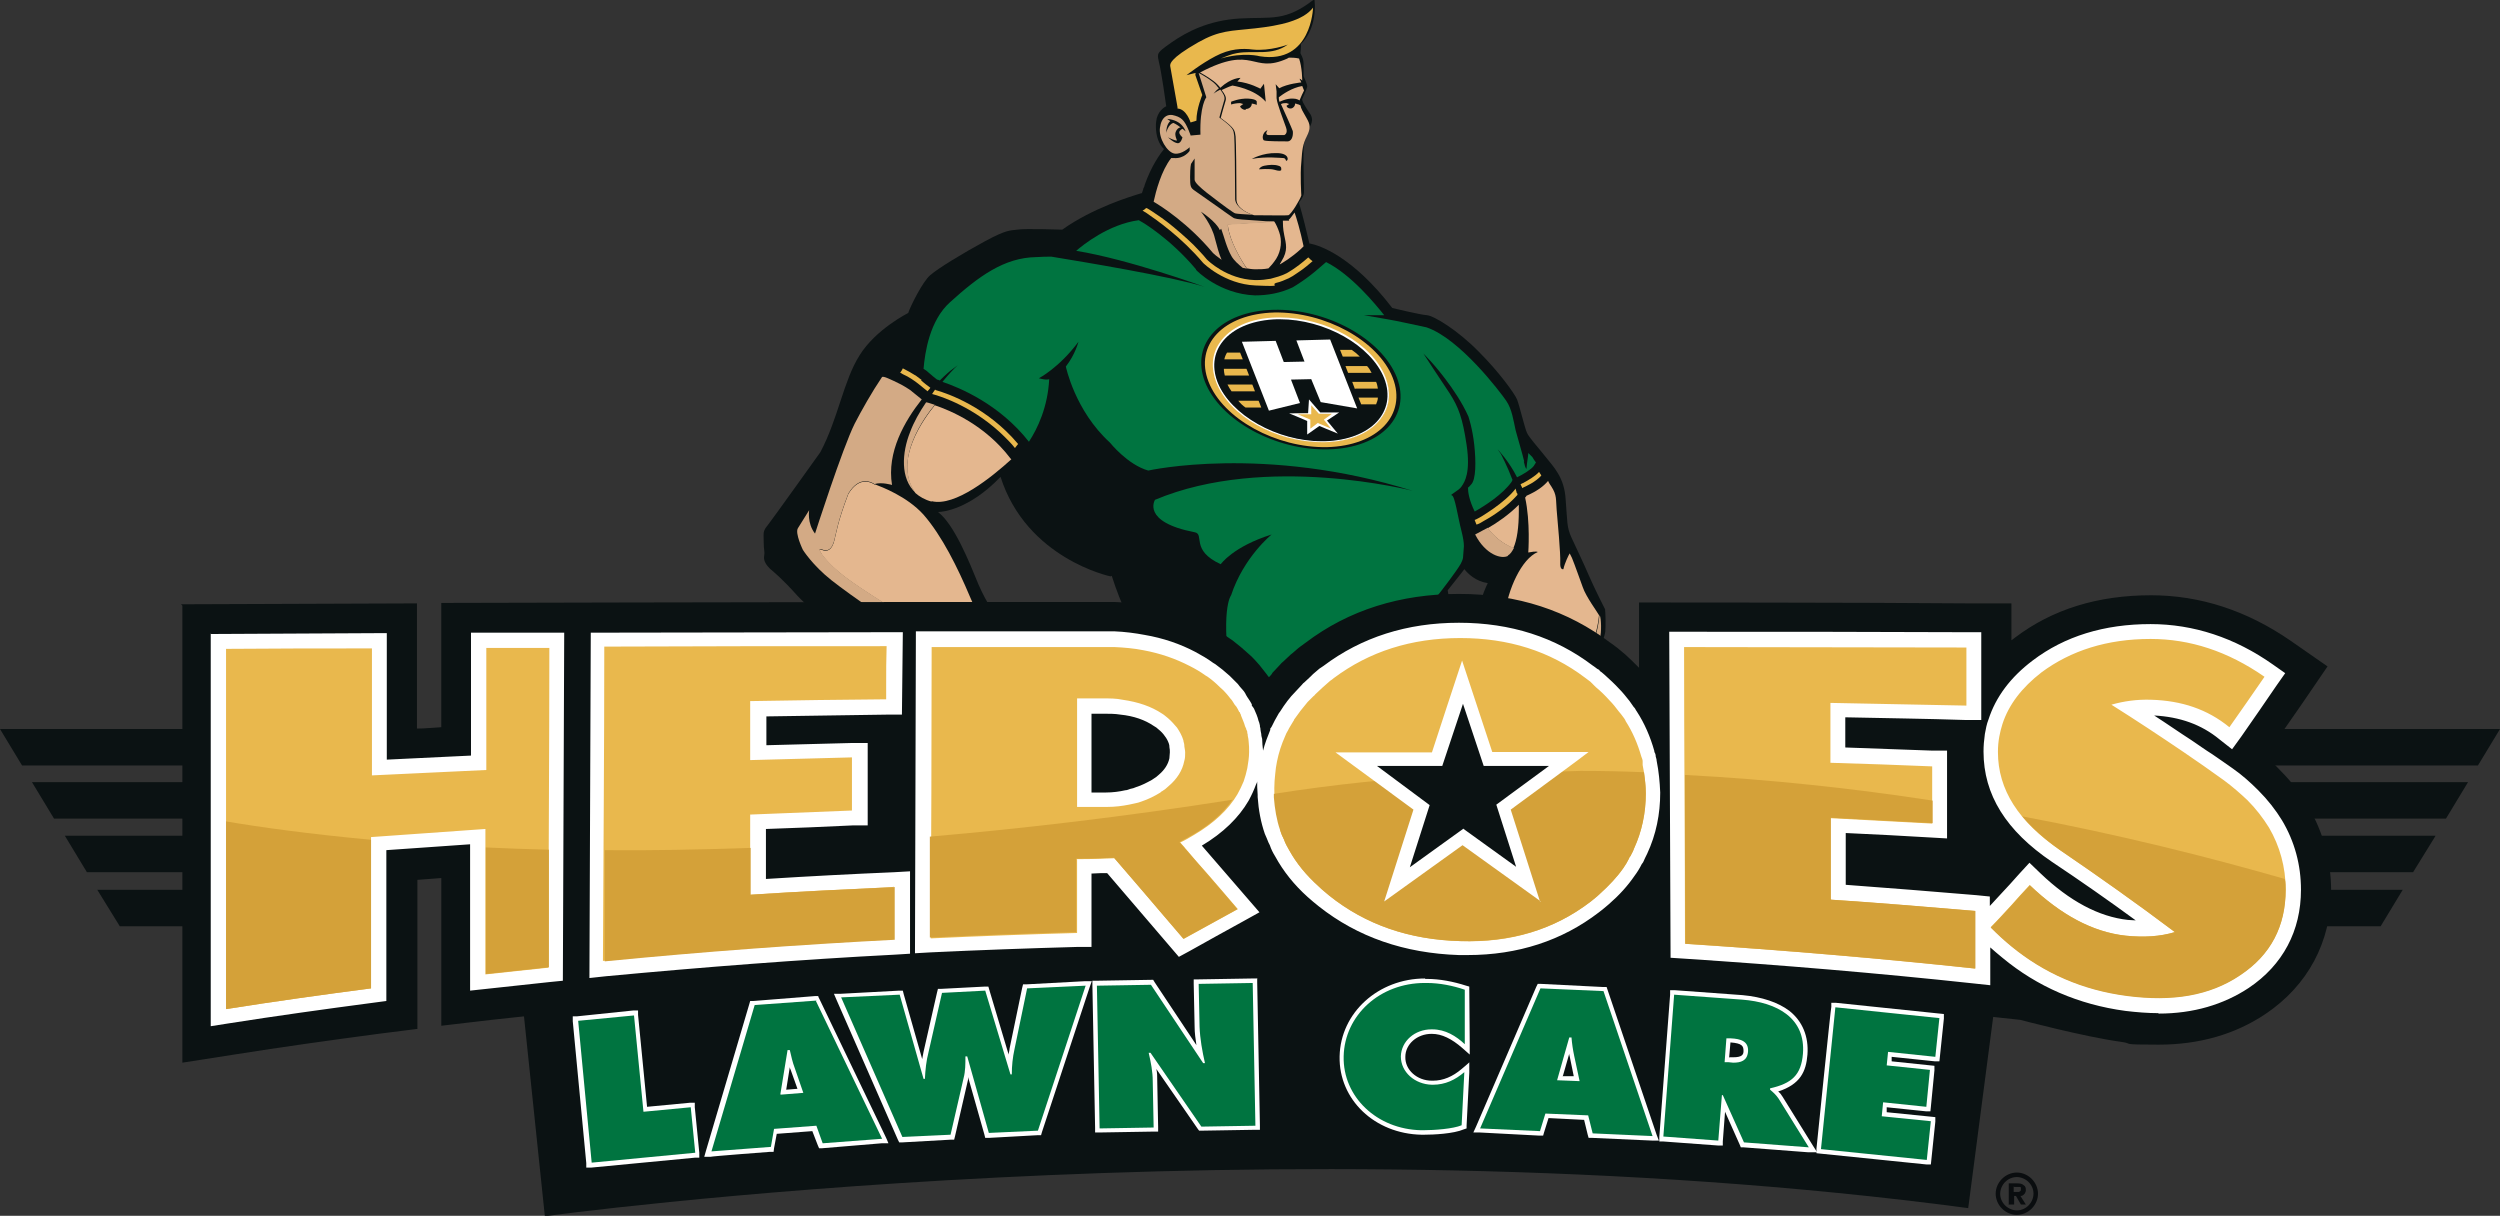 <?xml version="1.0" encoding="UTF-8"?>
<svg id="Layer_1" data-name="Layer 1" xmlns="http://www.w3.org/2000/svg" version="1.1" viewBox="0 0 555.2 270">
  <rect x="0" y="0" width="555.2" height="270" fill="#333333" stroke="none"/>
  <defs>
    <style>
      .cls-1 {
        fill: #d4a139;
      }

      .cls-1, .cls-2, .cls-3, .cls-4, .cls-5, .cls-6, .cls-7, .cls-8, .cls-9, .cls-10 {
        stroke-width: 0px;
      }

      .cls-2 {
        fill: #999;
      }

      .cls-3 {
        fill: #0b1213;
      }

      .cls-4 {
        fill: none;
      }

      .cls-5 {
        fill: #d3aa85;
      }

      .cls-6 {
        fill: #e9b84d;
      }

      .cls-7 {
        fill: #007440;
      }

      .cls-8 {
        fill: #fff;
      }

      .cls-11 {
        display: none;
      }

      .cls-9 {
        fill: #e4b78f;
      }

      .cls-10 {
        fill: #0a0d0f;
        fill-rule: evenodd;
      }
    </style>
  </defs>
  <path class="cls-3" d="M116,222.2l5,47.9s162.4-22.3,316.1-1.8l6.1-46.7-75.7-6.4v-20l-12,9.4-12.7,7-18.2-.3-17.1,1.1-23-13.4-22,12.5-14.1-11.8-5.6,9.4-99.5,9-27.3,4.1Z"/>
  <g>
    <g>
      <path class="cls-3" d="M262.6,28.6c.2.2.4.4.7.6,0,0-.7-2.5-4.1-2.8l.7.5s-.9.6-.9,2.6c0,0,.4-1.9,1.6-2.2,0,0,.7.3,1.6,1-.4,0-.9.4-1.1,1-.2.7.3,1.9.3,1.9-.5.2-2-.7-2-.7,0,0,1.2,1.2,2.1,1.3.9.1,1.1-1.3,1.1-1.3-.2-.2-.8-.7-.8-1.2,0-.4.5-.7.7-.8"/>
      <path class="cls-3" d="M285,35.1c.5,0,.6.6.6.6.5-.1.7-1.7-2.2-1.7-3.1,0-5.5,1.3-5.5,1.3,3.1-.6,6.5-.2,7-.2"/>
      <path class="cls-3" d="M284,36.8c-.9-.2-2.1,0-3.1,0-1,.2-1.2.8-1.2.8,0,0,2.5-.2,3.4.1,1,.3,1.4.2,1.6,0,0,0,.2-.7-.6-.9"/>
      <path class="cls-3" d="M321.5,131.1h0s2.3-2.9,2.3-2.9c.6-.7,1-1.3,1.4-1.8.8,1,2.5,2.7,5.2,3.1,0,0,0,0,0,0,0,0-.7,1.4-1.3,3.2-.5,1.4-.9,3.1-1,4.6-.1,3.4.6,7.8.4,8.9,0,0,0,0,0,0-.3.8-5,5-7,6.7.1-1.6.3-3.6.5-6.1.8-9.7-.5-15.7-.5-15.7M246.9,127.9c2.1,6.6,4.7,11.5,5.7,13.2,0,0,0,0,0,.1-.9-.3-3.4-1.1-8.4-1.5,0,0-1.1.5-2.4,2.1-1.3,1.7-3.9,2.5-5.6,1.9-1.7-.6-13-5.9-15.1-7.3,0,0-1.7-1.8-3.8-6.6-2-4.9-5.4-13.4-9-16.1,0,0,0,0,.1,0,1,0,6.9-.6,13.8-7.8,5.8,18.2,24.4,22.1,24.4,22.1M356.6,135.6c-.2-.4-2.5-4.9-3.7-7.7-1.2-2.8-2.8-6.1-3.9-8.5-1.1-2.4-.9-3.6-1.3-8.5-.3-4.9-2.6-7.1-4.5-9.5-1.9-2.4-3.6-4.2-4.1-5.3-.5-1.1-1.7-6.2-2.2-7.4-.5-1.2-3.8-5.9-8.5-10.6-4.7-4.8-10-8-11.5-8.1-1.5-.1-7.7-1.6-7.7-1.6-8.9-11.6-16.2-13.9-18.2-14.3h-.2c-.5-2.2-1.5-6.3-2.3-9,0,0,0,0,0-.1,0,0,0-.1.1-.2.6-.8.8-1.2.9-1.6.1-.3.1-.6.1-1.2,0-1.2-.2-7-.1-8.9,0-1,.2-1.8.5-2.6.3-.8.6-1.5.9-2.3.2-.4.3-.7.4-1,.2-.8,0-1.2-.2-1.7-.4-.6-2.1-3-1.9-3.5,0,0,0,0,0,0,.2-.5,1-2.2,1.1-2.7,0,0,0,0,0,0,.1-.5-.7-2.1-.8-2.4,0-.2,0-1.6,0-2.8,0-1.2-.7-2.2-.7-2.3,0-.4.2-1.2.1-2,0,0,0,0,0,0,1.5-1.5,2.3-3.3,2.7-4.9.7-2.7.3-5.1.3-5.1-6.5,5.1-9.5,3.9-16.5,4.3-7,.4-11.9,3-15.2,5.3-2,1.4-2.8,2-3,2.7-.1.5,0,.9.2,1.8.5,1.9,1.5,8.9,1.6,9.7,0,0,0,0,0,0,0,0-1.5.6-2.1,2.6-.1.5-.2,1.1-.2,1.8,0,2.3.7,4.1,1.8,5.1,0,0,0,0,0,0-.8,1-2.8,3.7-4.3,8,0,.3-.2.5-.3.8,0,0,0,0,0,.1-.1.3-.2.6-.3.9,0,0,0,0,0,0h-.1c-2.3.7-10.7,3.2-17.6,8.1,0,0-8.3-.3-10,0-1.6.2-2.4,0-7.2,2.6-4.8,2.6-10.4,6-12.1,7.5-1.7,1.4-4.5,7.1-4.9,8.4,0,0-7.2,3.6-10.8,9.4-3.6,5.7-4.7,13.9-8.7,21.5,0,0-10.5,14.7-11.6,16.1-.5.6-.7.9-.9,1.4-.2.6-.1,1.2-.1,2.4,0,2,.3,2.1.1,3.2-.2,1.1.6,2.1,1.3,2.8.7.6,2.7,2.2,6,5.9,3.4,3.7,18.6,16.7,26.7,20.7,8.1,4,20.7,7.8,28.4,9.1,0,0,3.5,3.1,9,6,5.5,2.9,7.7,3.3,8.6,3.4.7.1,2.1-1.3,2.6-2.4,0,1.1.3,1.7-.1,3.4,0,0,0,.2,0,.3,0,0,0,.2,0,.2,0,0,0,0,0,0-.2.6-.3,1.1-.5,1.5-.5,1.4-.7,2.4-.5,2.9h0s7.5-1.6,22.9-2.6h0c2.6,0,5.2,0,7.9,0,16.6.6,31.2,3.9,40.8,8.7.2.1.3.2.3.2l.6.6s0-2.6-.3-5.3c0-.7-.2-1.6-.5-2.6,3.3-2.2,6.8-5.8,6.8-5.8,9.4-7.6,18.3-13.6,22.3-20.6,2.8-4.9,3.8-7.1,4.2-8.4.2-.5.2-.9.3-1.2.1-1.1.1-4.6-.1-5"/>
      <path class="cls-3" d="M279,23.3v-.7c0,0,.1-.6-1.9-.7-2-.1-3.9.7-3.9.7v.6c.8-.2,1.5-.2,2.1-.3,0,0,0,0,0,0h0s0,0,0,0l.7.2-.6.5c.2.5.7.9,1.2.8.7,0,1.3-.6,1.3-1.2,0,0,0,0,0,0,.7.1,1.1.3,1.1.3"/>
      <path class="cls-3" d="M273.4,18.8s4.9.7,7.4,3.6l-.4-4-.8,1.1s-2.3-1.3-5.1-1.6l.7-.7s-2,0-4.5,2.2c-.4.3-.8.7-1.2,1.2,0,0,.5-.4,1.5-.9.6-.3,1.4-.7,2.4-1"/>
      <path class="cls-9" d="M285.6,35.7s-.1-.6-.6-.6-3.9-.4-7,.2c0,0,2.4-1.4,5.5-1.3,2.8,0,2.7,1.6,2.2,1.7M284.6,37.7c-.2.3-.6.3-1.6,0-1-.3-3.4-.1-3.4-.1,0,0,.2-.6,1.2-.8,1-.2,2.2-.3,3.1,0,.9.2.6.9.6.9M276.6,24.4c-.6,0-1.1-.4-1.2-.8h0s0,0,0,0l.7-.5-.7-.2s0,0,0,0c0,0,0,0,0,0,0,0,0,0,0,0-.6,0-1.3.1-2,.3v-.6c0,0,1.8-.8,3.8-.7,2,.1,1.9.7,1.9.7v.7c0,0-.4-.2-1.1-.3,0,0,0,0,0,0,0,.7-.6,1.2-1.3,1.2M288.4,23.2c-.2,0-.5-.2-.8-.2,0,0,0,0,0,.1,0,.5-.5,1-1,1-.4,0-.8-.2-.9-.6l.6-.4-.6-.2s0,0,0,0c0,0,0,0,0,0h0c-.4,0-.8,0-1.2.2,0,.1,0,.2.1.3.7,1.5,2.3,5.1,2.5,5.7.1.6,0,2.2-1.1,2.3-1,0-4.7,0-5.2-.2-.5,0-.7-1.7.7-2.3,0,0-.8,1.1.3,1.1s3.4,0,3.4,0c0,0,.9-.3.4-1.7-.5-1.5-2-5.2-2.1-6.5,0-.7,0-1.2,0-1.5l-.2-1.6.8.9c1.8-1,4.9-1.3,4.9-1.3l-.4-.8c.2,0,.4.2.6.4h0c0,0,0-2.9-.7-4.9-.8-.2-1.8-.2-2.2-.2-.1,0-.3.1-.4.2-8,3.6-7.2-3.3-19.4,3.1.9.5,3,1.7,3.9,2.7.2.2.4.4.6.7,2.5-2.3,4.5-2.2,4.5-2.2l-.7.8c2.8.3,5.1,1.6,5.1,1.6l.8-1.1.4,4c-2.5-2.9-7.4-3.6-7.4-3.6-1,.3-1.7.7-2.4,1,.7.9,1.1,1.6.9,2.3-.3.9-1.1,3.9-1.1,3.9,3.3,2.4,3.1,2.8,3.3,4.1.1.9.2,9.1.2,14.1.1,1.9,2.6,3,3.9,3.4,3.2,0,7.2.1,7.6,0,.6-.1,2.7-3.6,2.9-4.4,0,0-.3-4.6,0-7.4.2-2.8.3-3.9,1.2-5.7.9-1.8.8-2.6,0-4-.8-1.4-1.3-2.2-1.4-2.9M282.9,49.2l-10.2.6c0,.1,0,.2,0,.4.4,3.3,2.8,7.4,4.2,9.4.6.1,1.2.2,1.9.2,1,0,1.9,0,2.9-.2.5-.5,1.1-1.2,1.7-2.1,1.2-1.9,1.3-4.2.7-5.9-.3-.9-.7-1.8-1.1-2.4M286.3,49s0,0-.1,0h0s0,0,0,0c-.2,0-.7,0-1.3,0,0,.6,0,1.8.3,3.2.4,2,.9,3.4-.6,5.8-.1.2-.3.5-.4.7.1,0,.3-.1.4-.2.3-.2,2.1-1.2,4.3-3.2l.6-.6c-.7-3.4-1.6-6.4-2-7.5-.6.8-1,1.4-1.3,1.6M284.2,22.6c0,0,1.5-.8,3-.7.8,0,1.2.3,1.4.4.3-.8.8-1.8,1-2.2-.2-.5-.4-1-.4-1-2.3.4-4.3,1.8-5.2,2.5,0,.3,0,.6.1.9M336.1,121.7c.8-1.8,1.2-4.6,1.2-8.2,0-.5,0-.9,0-1.4-2.2,2.2-4.8,4-6.9,5.2,1.1,1.5,2.9,3.3,5.8,4.5M355.1,136.6c-.3-.6-2.9-4.1-3.6-6.2-.6-1.6-1.7-4.8-2.4-6.5l-.5-1c-.2.3-1.1,2.1-1.4,3.5,0,0-.8.3-.7-1.5s-.6-9.4-.8-11.7c-.2-2.3.1-3.2-1.2-5.2-.2-.3-.5-.7-.7-1.2-1,1.2-2.5,2.3-4.8,3.3,0,.1-.2.3-.3.4,1.2,5.4.7,12.2.7,12.2,2-.4,2.1-.1,2.1-.1-3.6,1.5-6.7,8.4-7.3,13.9-.5,5.3-.7,10.8-1.1,11.3-.9,1.1-8.4,7.9-11.3,10.6.2.5,1.2,2.8,1,8.4,1.4,1.5,4.4.7,5.9.2,1.7-1.3,3.4-2.6,4.8-3.6,5.6-3.9,14.7-12,18.3-17.3,2.5-3.6,3.1-7.4,3.3-9.4,0,0,0,0,0,0M206.9,111.3c5.2,1.3,13.4-5.4,17.7-9.3l-.2-.2c-5.7-7.5-13.5-10.7-16.8-11.8-2.1,2.6-9.5,12.3-4.3,19.5.9.8,2.1,1.5,3.6,1.9M233.5,145.8c-3.6-1.5-11.7-5.5-11.7-5.5.2,1.2.4,2.7.4,2.7-2.1-1.1-4.1-4.1-6.8-10.5-2.7-6.4-6.2-13.5-10.3-18.2-3.7-4.1-9.4-6.2-10.7-6.7h-.2c0,0,0,0,0,0,0,0,0,0,0,0,0,0,0,0,0,0-.3-.2-3.2-2.2-5.8,2.1-2.4,6.3-2.7,8.8-3.1,10.3-.5,2.1-1.6,2.7-2.8,2.1-1.3-.6.3,2,3.6,4.8,3.3,2.9,11.2,7.6,15.7,10.6,4.5,3,11.8,8.2,11.8,8.2,0,0,1.7,1.6-5.9-1.1-7.6-2.7,1.9,2.6,5.5,4.1,3.6,1.5,20.4,7.2,20.9,7.7,0,0,0,0,.1,0,7-.4,6.1-6.7,5.6-9-.4,0-3-.2-6.3-1.6"/>
      <path class="cls-7" d="M338.5,102.5c-.4-1.7-1.3-4.7-1.9-6.9-.5-2.2-.8-4.7-2.1-6.6-1.3-1.9-10.3-13.8-17.7-16.3,0,0-7.3-1.6-8.7-1.8l-5.2-.9h4.5c-1.9-2.4-7.3-9-12.9-11.8l-1.4,1.2c-2.8,2.5-5.5,4.1-6,4.4h0s0,0,0,0c-2.7,1.3-5.6,1.8-8.4,1.8-7.9-.3-13.1-5.6-13.1-5.7h0c0,0,0-.1,0-.1-5.8-6.9-12.1-10.6-12.2-10.6l-.5-.3c-6.7.9-12.4,5.5-13.9,6.8,11.7,1.9,28.5,8,28.5,8-7.3-2.3-27.3-5.6-34-6.7-.9,0-2.1,0-3.4.1-7.1.1-12.8,4.3-19.1,10-4.6,4.1-5.6,11.3-5.9,14.8.5.3.9.6,1.3,1,.4.4,1.1.9,1.7,1.4.2,0,.4.1.6.2,1.4-1.4,2.4-2.2,2.4-2.2l1.6-1.2c-.9.8-2.1,2.1-3.4,3.7,3.8,1.3,12.6,4.9,19.2,13.3,1.9-2.9,4.2-7.7,4.5-13.9,0,0-.5.3-2.3-.2,0,0,4.5-2.3,8.8-8.1,0,0-.7,2.8-2.8,5.5,0,0,2,9.8,9.8,16.9,0,0,3.9,4.9,8.5,6.2,0,0,25.8-5.8,58.7,4.5,0,0-32.5-8.4-57.2,2,0,0-3.1,4.9,8.8,7.2,2.3.4-1,4,5.8,7.1,0,0,2.7-3.9,11.3-6.6,0,0-6.2,5-9,13.5,0,0-2.6,3.1.2,20.4h.1c7.5-.8,26.2-5.5,45.8,5-1.5-.8.7-9.5.9-15s-.8-9.1-.8-9.1c0,0-.9,1.1-1.6,1.2,0,0-.2-.6,1-2.1,1.2-1.5,4.5-5.8,5.4-7.4.2-.4.4-.8.5-1.3l.2-2.6c0-.9-.2-2-.5-3.2-.9-3.5-1.5-8-2.2-8.1-.6-.1,1.6-1,2.2-2,.7-1,2-3.1,1.1-9.2-.9-6-1.8-8.4-3.8-11.5-2.1-3.1-5.8-8.8-5.8-8.8l1.7,1.8s5.6,6.1,8.3,12.2c0,0,.9,2.6,1.3,6.3.4,3.7.4,7.7-.7,8.8-.2.2-.4.5-.7.7,0,1,.3,2.9,1.5,5.3,2.3-1.3,6.2-3.8,8.2-6.6h0c0-.1.2-.4.2-.4-1.2-3.2-2.6-5.8-2.6-5.8l-.7-1s2.5,2.6,4.3,6.2c1.3-.6,3.2-1.8,3.7-2.5l.5-.8c-.3-.4-.6-.8-.8-1.2l-.9-.9c0,.6-.3,2-.4,3.5,0,0-.2.2-.6-1.6"/>
      <polygon class="cls-7" points="205.2 85.4 205.1 85.3 205.1 85.3 205.2 85.4"/>
      <path class="cls-6" d="M207.7,86.4c0,0,0,.1-.1.2,0,0-.1.2-.2.3-.1.2-.3.4-.4.6,2,.5,9.6,3,16.2,9.6.7.7,1.5,1.5,2.2,2.4l.3-.4.4-.5c-6.8-8.1-15.5-11.2-18.4-12"/>
      <path class="cls-6" d="M204.7,84.4c-.4-.3-.8-.6-1.2-.9-.5-.3-1-.6-1.5-.9-.5-.3-1-.5-1.5-.8l-.2.4-.4.6c.2,0,.4.2.6.3.7.3,1.4.7,2,1.1.5.3,1,.7,1.4,1,.6.5,1.6,1.3,2.1,1.7.1-.2.3-.3.4-.5,0,0,0,0,0,0,0,0,.2-.2.2-.3,0,0,0,0,0,0-.4-.3-1.5-1.1-2.1-1.7"/>
      <path class="cls-6" d="M291,57.6l-.2-.2-.2-.2h-.1c-2.7,2.4-4.8,3.5-4.8,3.5-1.2.6-2.4.9-3.5,1.2-1.1.2-2.1.3-3.1.3-.1,0-.2,0-.4,0-6.3-.2-10.5-4.4-10.7-4.6-.5-.6-1-1.2-1.5-1.7-.9-1-1.9-2-2.8-2.8-2.1-1.9-4-3.5-5.7-4.7-.9-.6-1.6-1.1-2.2-1.5-.5-.3-.9-.6-1.2-.7-.1,0-.3.2-.4.3-.2.1-.3.2-.5.3,0,0,0,0,.1,0,.2.1.4.3.8.5,2.2,1.5,7.8,5.4,12.6,11.1,0,0,4.7,4.7,11.6,5s3-.1,4.7-.6c.9-.2,1.8-.6,2.7-1,0,0,.4-.2.9-.5.7-.5,1.9-1.2,3.1-2.2.4-.3.8-.7,1.3-1.1l-.4-.3Z"/>
      <path class="cls-6" d="M342.1,105.3l-.3-.5c-.9,1-2.5,1.9-3.6,2.5-.2,0-.3.2-.5.2,0,0,0,0,0,0,0,.2.2.5.3.7,0,0,0,.2,0,.2.9-.4,3.1-1.4,4.3-2.8l-.3-.5Z"/>
      <path class="cls-7" d="M336.6,108.5h0s0,0,0,0c0,0,0,0,0,0"/>
      <path class="cls-6" d="M336.8,109.4c0-.3-.2-.6-.2-.9h0c-.6.8-1.4,1.6-2.2,2.3-1.8,1.6-3.8,2.9-5.4,3.9-.5.3-.9.5-1.3.7,0,0-.2,0-.2.1l.4,1h0c.4-.1,1-.4,1.6-.8,2.2-1.2,5.2-3.2,7.5-5.8,0-.1,0-.3-.1-.4"/>
      <path class="cls-6" d="M265.5,16.6v-.4c-.1,0-2,.5-2,.5,0,0,3.3-2.6,6.4-4.2,3.2-1.7,6-1.8,8.3-1.5,3.9.4,7.8-1.1,7.8-1.1-3.6,2.6-7.5,1.2-11.3,1.9-1.2.2-2.4.7-3.6,1.2,5.2-1.5,8.7-.5,8.7-.5,11.5,1.8,11.8-10.8,11.8-10.8-2.2,2.9-7.4,4-12.9,4.6-5.4.6-7.8.4-12.6,3.1-6.5,3.7-6.3,4.9-6.2,5.4.1.5,1.3,7.3,1.6,9,0,.2,0,.3,0,.3,2,.1,2.9,3.1,2.9,3.1l1.3-.4c0-2.7,1.3-5.7,1.3-5.7l-1.6-4.6Z"/>
      <g>
        <path class="cls-4" d="M262.6,28.6c.2.2.4.4.7.6,0,0-.7-2.5-4.1-2.8l.7.5s-.9.6-.9,2.6c0,0,.4-1.9,1.6-2.2,0,0,.7.3,1.6,1-.4,0-.9.4-1.1,1-.2.7.3,1.9.3,1.9-.5.2-2-.7-2-.7,0,0,1.2,1.2,2.1,1.3.9.1,1.1-1.3,1.1-1.3-.2-.2-.8-.7-.8-1.2,0-.4.5-.7.7-.8Z"/>
        <path class="cls-5" d="M203.3,109.4c-5.1-7.3,2.2-17,4.3-19.5-1-.3-1.5-.5-1.6-.5h-.2c0,0-.1-.1-.1-.1-1.5,2.2-2.8,4.5-3.6,6.7-1.8,4.5-2.2,10.3,1.2,13.4Z"/>
        <path class="cls-5" d="M258,151.6c-.2-.5-1-1.2-2.1-1.9-1.3-.9-2.9-1.8-4.3-2.4-2.5-1.2-2.1-1.3-.9-1.5.4,0,1.2,0,2.1,0l-1.5-2.4c-3-1.1-5.5-.8-5.5-.8-.6.8-1.9,1.9-3.2,2.8-.2.1-.4.3-.6.4-1.2.9-2.2,1.5-2.2,1.5,0,0,0,0,0,0,.5,2.3,1.4,8.6-5.6,9,0,0-.1,0-.1,0-.5-.5-17.3-6.2-20.9-7.7-3.6-1.5-13.1-6.8-5.5-4.1,7.6,2.8,5.9,1.1,5.9,1.1,0,0-7.3-5.1-11.8-8.2-4.5-3-12.4-7.7-15.7-10.6-3.3-2.9-4.9-5.4-3.6-4.8,1.3.6,2.3,0,2.8-2.1.4-1.5.7-4,3.1-10.3,2.6-4.3,5.5-2.3,5.8-2.1,1.6-.5,3.9.2,3.9.2-1.2-7.3,2.8-14.2,6.6-19-.9-.7-1.6-1.3-2.1-1.7-.4-.4-1-.7-1.6-1.1-.8-.5-1.7-.9-2.5-1.3-.9-.4-1.7-.8-2.2-.9h-.4c-2.3,3.4-4.6,7.5-6.1,10.4-2.7,5.4-8.8,24.4-8.8,24.4-1.8-2.3-1.3-5.2-1.3-5.2,0,0-1.8,2.9-2.5,4-.7,1.1,1.1,4.8,1.1,4.8,0,0,2.1,3.4,6.4,6.8,4.3,3.4,15.3,10.9,15.3,10.9-3.8-.8-12.5-4.3-12.5-4.3,0,0,5.9,6.9,12.7,10.5,6.9,3.6,21.5,10.3,26.4,11.4,5,1,6.3,1.2,7.3,1.7,1,.5,6.7,4.1,10.6,7.3,3.9,3.2,6.4,2,6.4,2,.2-1.2.2-2.2,1.3-2.7,1.1-.4,1.6-.3,1.7-1.7,0,0,0-.2,0-.3,0-1.6-.4-2.4,1-3,1.4-.6,1.7-1.2,1.6-2.9,0-1.6.9-2.7,1.4-3.1,0,0,.1,0,.2-.1.4-.2,0-2.1-.3-3.1h0Z"/>
        <path class="cls-5" d="M286.2,49s0,0,0,0h0s0,0,0,0Z"/>
        <path class="cls-5" d="M334.8,123.4c.6-.3,1-.9,1.4-1.7-2.9-1.1-4.7-3-5.8-4.5-1.1.6-2.1,1.1-2.8,1.5h0s0,0,0,0c2.3,4.5,5.9,5.6,7.4,4.7Z"/>
        <path class="cls-6" d="M303.6,162.9c6.2,1.2,11.1,3.3,13.9,4.7,1.2.6,2.1,1.1,2.6,1.4,0,0,.2.1.2.1,0,0,.2.1.2.2,0,0,0,0,0,0,0,0,0,0,0,0,0-.2,0-.4,0-.5,0-1.1,0-2.1,0-3,0-.7,0-1.3,0-1.8,0-.1,0-.2,0-.3,0,0,0,0,0,0-.7-.5-1.4-1-2.1-1.4-4.5-2.8-9.6-4.9-14.8-5.8"/>
        <path class="cls-6" d="M292.8,155.6c-7.5,0-14.3,1.1-17.4,1.7-1.3.2-2,.4-2,.4l-.2.6-.2.5-1.6,4.5-.5,1.4c.4-.1.9-.2,1.3-.3.2,0,.4,0,.5-.1,0,0,.1,0,.2,0,.9-.2,1.7-.4,2.5-.5.8-.2,1.5-.3,2.3-.4.5,0,.9-.2,1.4-.2,4.8-.8,9.4-.9,13.4-.9l.2-6.5Z"/>
        <path class="cls-5" d="M355.2,136.7c-.2,2-.7,5.8-3.3,9.4-3.7,5.3-12.8,13.4-18.3,17.3-1.5,1-3.2,2.3-4.8,3.6-1.5.5-4.6,1.3-5.9-.2,0,1.6-.2,3.4-.4,5.5,0,.2,0,.4,0,.6,0,.2,0,.4,0,.7,1.4-1.1,3.5-2.8,5.8-4.9,4.1-3.6,13.9-8.5,19.9-15.5,6.1-7,6.8-10,7.1-11.4.4-1.4.3-4.4,0-5.1Z"/>
        <path class="cls-5" d="M194.4,107.6c-.1,0-.2,0-.3,0,0,0,0,0,0,0h.2Z"/>
        <path class="cls-5" d="M271.2,50.8c.7,1.9,1.2,4.2,2.3,6.1.5.9,1.5,1.8,2.5,2.6.3,0,.6.1.9.2-1.3-2-3.8-6.2-4.2-9.4,0-.1,0-.3,0-.4l10.2-.6c0,0,0-.1,0-.1-1.1,0-2.3-.1-3.5-.2-3.1-.2-4.7-.3-5.2-.5-.2,0-.8-.5-1.7-1.1-.4-.3-.9-.6-1.4-1-2.1-1.5-4.7-3.3-5.7-4-1-.7-1.1-.9-1.1-3.1,0-2.2.2-2.9.2-2.9l.8-1.2s0,4.1,0,4.7c0,.6,1.2,1.7,2.7,2.9,1.3,1,4.4,3.4,5.8,4.3.3.2.5.3.6.3,0,0,0,0,0,0,.4.1,2,.2,3.8.3-1.3-.4-3.7-1.6-3.9-3.4,0-4.9-.1-13.1-.2-14.1-.2-1.4,0-1.7-3.3-4.1,0,0,.8-3,1.1-3.9.2-.7-.2-1.4-.9-2.3-1,.5-1.5.9-1.5.9.4-.5.8-.9,1.2-1.2-.2-.2-.4-.4-.6-.7-.9-1-2.9-2.2-3.9-2.7h0s1.7,5.4,1.7,5.4c0,0-1.5,1.9-1.3,8.3l-2.2.2s0,0,0-.1h0c-1.1-2.9-1.7-3.8-3.4-4.3-1.7-.6-3.1.3-3.4,2.7-.3,2.3,1.6,5.4,3.2,5.7,1.6.3,3.4-1.4,3.4-1.4v.8c0,0-1.2,1.8-3.5,1.6-.2,0-.4,0-.6,0-2.2,2.8-3.4,7.4-3.9,9.7,1.7,1,7.7,4.8,13.2,11.4.2.2.9.8,1.9,1.5-.6-1.3-1-3-1.5-4.8-.7-3-3.1-5.9-3.1-5.9,0,0,3.4,2.2,4.2,4.1ZM262.6,30.5s-.3,1.4-1.1,1.3c-.9-.1-2.1-1.3-2.1-1.3,0,0,1.5.8,2,.7,0,0-.6-1.2-.3-1.9.2-.6.7-1,1.1-1-.9-.7-1.6-1-1.6-1-1.2.3-1.6,2.2-1.6,2.2,0-2,.9-2.6.9-2.6l-.7-.5c3.5.3,4.1,2.8,4.1,2.8-.2-.2-.4-.4-.7-.6-.2.1-.7.4-.7.8,0,.5.6,1,.8,1.2Z"/>
      </g>
    </g>
    <polygon class="cls-6" points="301.4 162.7 298.9 162.5 299 159.8 297.5 159.7 297.4 162.3 294.9 162.2 295.2 155.7 297.7 155.9 297.6 158.4 299.1 158.6 299.2 156 301.6 156.2 301.4 162.7"/>
  </g>
  <g>
    <polygon class="cls-3" points="66.4 170 66.4 161.9 0 161.9 4.9 170 66.4 170"/>
    <polygon class="cls-3" points="66.4 181.8 66.4 173.7 7.1 173.7 12 181.8 66.4 181.8"/>
    <polygon class="cls-3" points="66.4 193.7 66.4 185.6 14.4 185.6 19.3 193.7 66.4 193.7"/>
    <polygon class="cls-3" points="66.4 205.7 66.4 197.6 21.6 197.6 26.6 205.7 66.4 205.7"/>
  </g>
  <g>
    <polygon class="cls-3" points="488.9 170 488.9 161.9 555.2 161.9 550.3 170 488.9 170"/>
    <polygon class="cls-3" points="488.9 181.8 488.9 173.7 548.1 173.7 543.2 181.8 488.9 181.8"/>
    <polygon class="cls-3" points="488.9 193.7 488.9 185.6 540.9 185.6 535.9 193.7 488.9 193.7"/>
    <polygon class="cls-3" points="488.9 205.7 488.9 197.6 533.6 197.6 528.7 205.7 488.9 205.7"/>
  </g>
  <path class="cls-3" d="M40.2,134.2l52.4-.2v27.8c1.8,0,3.6-.2,5.4-.3v-27.6c0,0,78.2-.2,99.1-.2,0,0,47.8,0,47.8,0,.8,0,1.4,0,2.1,0h.7c2.7.1,5.3.4,7.7.9,4.7.9,9.2,2.4,13.1,4.4,1.6.8,3.2,1.8,4.6,2.8l.6.4c1.3,1,2.5,2,3.8,3.2.8.7,1.5,1.5,2.2,2.3.4.5.8,1,1.1,1.4.3.4.5.6.7.9,0,.1.2.2.3.4.3-.3.6-.6.8-1,.1-.1,1.4-1.5,1.6-1.7.2-.2.4-.5.7-.7.5-.5,1.1-1,1.7-1.6l.5-.4c.6-.5,1.1-1,1.8-1.5l1.1-.8c9.5-7.2,21-10.8,34-10.8s24.2,3.7,33.7,10.9l.3.2c.4.3.8.6,1.2.9l1.8,1.5c1,.9,2,1.9,3,2.9v-14.5s51.8,0,72.7.2h10s0,8.2,0,8.2c.3-.2.5-.4.8-.6,8.3-6.3,18.4-9.4,30.2-9.4,10.9,0,21.3,3.4,31,10.1l8.2,5.7-5.6,8.2c-2.6,3.8-5.3,7.6-7.9,11.3l-.3.5c1.1.9,2.2,1.9,3.2,3,2.6,2.6,4.7,5.3,6.3,8.1,3.4,5.8,5.1,12.1,5.1,18.8,0,11.3-5.2,21-14.6,27.3-6.7,4.5-14.7,6.8-23.7,6.8s-5.4-.2-8.2-.6c-8.2-1.1-22.5-4.9-22.5-4.9l-11.1-1.2c-21.2-2.3-42.8-4.1-64-5.4l-9.3-.6v-15c-.8.7-1.5,1.4-2.3,2.1-.8.7-1.6,1.4-2.5,2.1-9.4,7.2-20.6,10.9-33.3,10.9s-1.4,0-2.1,0c-13.5-.4-25.3-4.6-35-12.3-.3-.3-.7-.5-1-.8l-8.4,4.6c-4,2.2-7.9,4.4-11.9,6.6l-7.1,4-11.6-13.5v9.1s-9.7.3-9.7.3c-10.9.3-21.7.7-32.2,1.2l-4.8.2-3.1.2c-21.2,1.1-42.8,2.8-64,4.8l-5.6.5-6.7.7c-4.6.5-9.3,1-13.9,1.5l-11.1,1.3v-32.8c-1.7.1-3.5.3-5.3.4v33.1c0,0-8.7,1.1-8.7,1.1-10.5,1.4-21.3,2.9-32,4.6l-11.5,1.8v-101.5Z"/>
  <path class="cls-8" d="M242.4,176h2.3s.9,0,.9,0c1.5,0,3-.2,4.3-.5.4,0,.8-.2,1.1-.3.5-.1.9-.2,1.3-.4,1.3-.4,2.4-1,3.5-1.6l.3-.2c.5-.3.9-.6,1.2-.9,1.3-1.1,2.1-2.3,2.4-3.7,0-.5.1-.9.1-1.3,0-.4,0-.8-.1-1.2,0-.2,0-.4-.1-.7-.2-.6-.5-1.2-.9-1.7-.4-.6-.9-1.1-1.4-1.5-.3-.3-.7-.6-1.1-.8-1.9-1.3-4.4-2.2-7.4-2.5-1.2-.2-2.5-.2-3.9-.2h0s-2.5,0-2.5,0v17.6ZM246,193.9c-1,0-2.2,0-3.6.1v16.3s-3.3,0-3.3,0c-10.9.3-21.8.7-32.4,1.2l-3.5.2.2-71.5h3.3c12.7,0,38.2,0,38.2,0,.7,0,1.3,0,1.9,0h.6c2.4.1,4.7.4,6.8.8,4.1.7,7.9,2,11.3,3.8,1.3.7,2.7,1.5,3.9,2.4l.5.3c1.1.8,2.1,1.6,3.2,2.6.6.6,1.2,1.2,1.8,1.8.3.4.6.8.9,1.1.2.3.4.4.5.6.1.2.3.4.4.7l.3.5c.2.3.4.6.6.9l.4.7v.3c.3.4.4.5.5.7.4.9.8,1.8,1,2.7.2.4.2.7.3,1,0,.2,0,.4.1.6,0,.4.2,1.3.2,1.3,0,.4.1.7.2,1.1,0,.8.1,1.7.2,2.6.4-1.6,1-3.1,1.6-4.6v-.3c.2-.2.3-.4.4-.6.2-.4.4-.8.6-1.2.3-.5.6-1.1.9-1.6l.3-.4c1-1.6,2.1-3.1,3.4-4.4,0,0,1.2-1.3,1.4-1.5.2-.2.3-.4.5-.5.4-.4,1-.9,1.5-1.4l.5-.5c.5-.4.9-.8,1.4-1.2l.9-.6c8.5-6.4,18.6-9.6,30.1-9.6s21.4,3.2,29.7,9.5l.3.2c.3.2.6.5,1,.7h.1c0,0,.2.3.2.3,0,0,.2.2.4.3,0,0,.6.5.7.6,1.1,1,2.2,2,3.2,3.1.8.8,1.5,1.7,2.3,2.7l.7,1c.1.2.3.4.4.5.1.1.2.3.3.5l.2.3c1.7,2.6,3,5.6,3.9,8.8v.2c.2.3.3.6.3,1,.1.4.2.6.2.9h0c.5,2.5.7,4.8.8,7.1,0,4.8-.9,9.3-2.9,13.6-.3.6-.6,1.2-.9,1.9l-.3.4c-.5,1-1,1.8-1.6,2.6-1.5,2.2-3.4,4.3-5.7,6.3-.7.6-1.4,1.2-2.2,1.8-8.2,6.3-18,9.5-29.2,9.5s-1.3,0-1.9,0c-12.1-.4-22.5-4-31.1-10.8-.9-.7-1.7-1.4-2.5-2.1-3-2.7-5.4-5.7-7.2-9-.5-.8-.9-1.6-1.2-2.5l-.3-.6c-.3-.7-.5-1.3-.8-1.9-.9-2.6-1.4-5.3-1.6-8.2v-.5c0-.6-.1-1.1-.1-1.7s0-.9,0-1.3c0,.3-.2.5-.3.8-.4,1.1-.9,2.2-1.6,3.5-2.2,3.8-5.7,7.2-10.4,10l12.8,14.8-3.6,2c-4,2.2-8,4.4-11.9,6.6l-2.4,1.3-16.1-18.8ZM131.1,140.5h3.3c20.9,0,41.8-.1,62.7-.1h3.4s-.2,18.3-.2,18.3h-3.2c-9,.1-18,.3-26.9.4v6.4c6.4-.2,12.7-.3,19.1-.5h3.4c0,0,0,18.3,0,18.3h-3.2c-6.5.3-12.9.6-19.4.8v11.1c9.5-.6,19.1-1.1,28.5-1.5l3.5-.2v18.3c0,0-3.2.2-3.2.2-21.3,1.1-42.9,2.8-64.3,4.8l-3.7.4.3-76.7ZM479.3,225c-2.3,0-4.8-.2-7.3-.5-10.4-1.4-19.6-5.4-27.3-11.8-1-.8-1.9-1.6-2.7-2.3v8.4s-3.7-.4-3.7-.4c-21.3-2.3-42.9-4.1-64.2-5.5l-3.1-.2-.3-72.4h3.3c20.9,0,41.8,0,62.7.1h3.3s0,19.5,0,19.5h-3.4c-8.9-.3-17.9-.4-26.8-.6v6.7c6.5.2,12.9.5,19.4.7h3.2c0,.1,0,19.5,0,19.5l-3.5-.2c-6.3-.4-12.7-.7-19-1v11.5c9.6.7,19.4,1.5,29,2.3l3,.3v2.1c.8-.9,1.6-1.7,2.4-2.6,1.4-1.5,2.8-3,4.1-4.5l2.3-2.5,2.5,2.4c6.4,6.1,12.9,9.6,19.4,10.3.6,0,1.1.1,1.7.1-6-4.4-12.3-8.8-18.6-13-10.2-6.9-15.2-14.9-15.2-24.5,0-1.2.1-2.5.3-3.9.2-1.1.4-2.2.8-3.2,1.6-5,4.9-9.4,9.8-13.1,7.1-5.4,15.9-8.1,26.2-8.1,9.5,0,18.7,3,27.2,9l2.7,1.9-1.9,2.7c-2.6,3.8-5.2,7.6-7.8,11.3l-2.1,2.9-2.8-2.2c-4-3.3-8.8-5-14.5-5.3,2.8,1.8,5.5,3.7,8.3,5.5,1.5,1,3,2.1,4.6,3.1,1.5,1,3,2.1,4.6,3.2,2,1.4,3.8,3,5.6,4.8,2.1,2.1,3.9,4.4,5.3,6.7,2.8,4.7,4.2,9.9,4.2,15.4,0,9.1-4,16.7-11.6,21.8-5.6,3.7-12.3,5.7-20,5.7M46.9,140.8l39-.2v28.1c6.2-.3,12.5-.6,18.7-.9v-27.3c0,0,20.7,0,20.7,0l-.3,77.3-3,.3c-4.7.5-9.3,1-13.9,1.5l-3.7.4v-32.5c-6.1.4-12.4.9-18.6,1.3v33.5c0,0-3,.4-3,.4-10.6,1.4-21.4,2.9-32.2,4.6l-3.8.6v-87.2Z"/>
  <path class="cls-6" d="M450.8,196.5c-1.4,1.5-2.8,3-4.1,4.5-1.5,1.6-3,3.3-4.6,4.9,1.5,1.5,3,2.9,4.6,4.2,7.2,5.9,15.7,9.7,25.7,11,10,1.3,18.3,0,25.1-4.6,6.8-4.5,10.1-10.9,10.1-19,0-4.9-1.3-9.6-3.7-13.7-1.3-2.1-2.9-4.2-4.8-6.1-1.6-1.5-3.3-3-5.2-4.4-1.5-1.1-3-2.1-4.5-3.2-1.5-1-3-2.1-4.5-3.1-5.3-3.6-10.6-7.1-16-10.5,2.8-.8,5.7-1.2,8.8-1.1,6.8.2,12.5,2.1,17.4,6.1,2.6-3.7,5.2-7.4,7.8-11.2-8.2-5.7-16.6-8.4-25.3-8.4-9.7,0-17.7,2.6-24.2,7.4-4.4,3.4-7.3,7.2-8.7,11.5-.3.9-.5,1.8-.7,2.8-.2,1.1-.3,2.2-.3,3.4,0,8.4,4.6,15.5,13.8,21.8,8.5,5.8,17,11.8,25.5,18.2-3.3,1-6.9,1.2-10.9.8-7.4-.8-14.5-4.7-21.3-11.2M438.5,202.3c-10.7-.9-21.3-1.8-32-2.5,0-6,0-12.1,0-18.1,7.5.4,15,.8,22.6,1.2,0-4.2,0-8.4,0-12.7-7.5-.3-15-.6-22.6-.8,0-4.4,0-8.9,0-13.3,10.1.2,20.1.4,30.2.6,0-1.1,0-2.1,0-3.2,0-1.6,0-3.2,0-4.8,0-.5,0-1,0-1.5,0-.8,0-1.5,0-2.3,0-.2,0-.3,0-.5,0-.2,0-.4,0-.6-20.9,0-41.8-.1-62.7-.1,0,22,.2,43.9.2,65.9,21.5,1.4,43,3.2,64.4,5.5,0-4.3,0-8.5,0-12.8M284.3,184.4c.2.6.4,1.2.7,1.7,0,.2.2.3.2.5.3.8.7,1.5,1.1,2.2,1.6,2.9,3.8,5.6,6.6,8.1.7.7,1.5,1.3,2.3,2,8,6.4,17.7,9.8,29.1,10.1,11.2.4,20.8-2.5,29-8.8.7-.6,1.4-1.1,2-1.7,2-1.8,3.8-3.7,5.2-5.7.5-.7.9-1.4,1.3-2.2,0-.2.2-.3.3-.5.3-.6.6-1.1.8-1.7,1.7-3.7,2.6-7.8,2.6-12.2,0-2.2-.3-4.3-.7-6.3,0,0,0-.1,0-.2,0-.1,0-.3,0-.4,0-.1,0-.2,0-.3,0-.3-.2-.7-.3-1-.8-2.8-1.9-5.4-3.5-7.9,0-.1-.1-.3-.2-.4,0,0-.1-.2-.2-.3-.2-.3-.4-.5-.6-.8-.2-.2-.3-.4-.5-.6-.6-.8-1.3-1.7-2.1-2.5-.9-1-1.9-2-3-2.9-.1-.1-.3-.3-.4-.4-.2-.2-.4-.4-.6-.6,0,0-.1-.1-.2-.2-.4-.3-.8-.6-1.2-.9-7.8-5.9-17-8.8-27.7-8.8-10.9,0-20.2,3-28.1,8.9-.2.2-.5.4-.8.6,0,0,0,0,0,0-.6.5-1.1,1-1.7,1.5-.5.5-1.1,1-1.6,1.5-.1.1-.2.3-.4.4-.2.2-.4.4-.6.6-.2.2-.4.4-.5.5,0,0-.1.1-.2.2,0,0,0,0,0,0-1.1,1.3-2.1,2.6-3,3.9,0,.1-.1.3-.2.4-.3.5-.6,1-.9,1.5-.2.4-.4.8-.6,1.1-.1.2-.2.5-.3.7-.8,1.8-1.4,3.6-1.8,5.6-.2.9-.3,1.8-.4,2.8-.1,1-.2,2-.2,3.1,0,.7,0,1.4.1,2,.2,2.5.6,5,1.4,7.3M239.1,155.1c1.9,0,3.8,0,5.8,0,1.6,0,3,0,4.4.3,3.5.5,6.4,1.5,8.8,3.1.5.3.9.7,1.3,1,.8.7,1.4,1.4,2,2.1.6.9,1.1,1.8,1.4,2.8,0,.3.2.7.2,1,0,.6.2,1.1.2,1.7,0,.7,0,1.3-.2,1.9-.4,2.1-1.6,4-3.5,5.6-.4.4-.9.8-1.4,1.1-.1,0-.3.2-.4.3-1.3.8-2.7,1.5-4.2,2-.5.2-.9.3-1.4.4-.5.1-.9.2-1.4.3-1.5.3-3.1.5-4.8.5-.3,0-.6,0-1,0-1.9,0-3.8,0-5.7,0,0-8.1,0-16.2,0-24.3M239.1,190.8c3.7,0,6.4-.1,8.4-.2,1.9,2.2,3.8,4.4,5.7,6.6,3.2,3.8,6.5,7.6,9.7,11.3,4-2.2,8-4.4,12-6.6-1.4-1.6-2.8-3.3-4.2-4.9-1.6-1.9-3.3-3.8-4.9-5.6-.6-.7-1.2-1.4-1.8-2.1-.1-.2-.3-.3-.4-.5-.2-.2-.4-.4-.6-.7-.3-.3-.5-.6-.8-.9,0,0,0,0-.1-.1,1.1-.5,2.1-1.1,3.1-1.7,4.4-2.6,7.6-5.6,9.6-9,.5-.9,1-1.9,1.4-2.9.3-.9.6-1.9.8-2.9.2-1.2.4-2.4.4-3.6,0-.8,0-1.5-.1-2.3,0-.4-.1-.8-.2-1.3,0-.2,0-.4-.1-.6,0-.2,0-.5-.2-.7,0-.3-.2-.5-.3-.8-.2-.8-.6-1.6-.9-2.4,0-.2-.1-.3-.2-.5,0-.1,0-.2-.2-.3-.1-.2-.2-.4-.3-.6-.2-.4-.4-.7-.7-1-.2-.3-.3-.5-.5-.8-.1-.2-.3-.4-.4-.5-.2-.3-.5-.6-.8-1-.5-.6-1-1.1-1.6-1.6-.8-.8-1.7-1.6-2.7-2.3-.2-.1-.3-.2-.5-.3-1.1-.8-2.3-1.5-3.5-2.1-3.1-1.6-6.5-2.8-10.3-3.5-2-.4-4.2-.6-6.4-.7-.8,0-1.6,0-2.4,0-12.7,0-25.4,0-38.2,0,0,21.6-.1,43.1-.2,64.7,10.8-.5,21.6-.9,32.5-1.2,0-5.4,0-10.9,0-16.3M198.6,197c-10.7.5-21.4,1-32,1.7,0-5.9,0-11.9,0-17.8,7.5-.3,15-.6,22.6-.9,0-3.9,0-7.9,0-11.8-7.5.2-15,.4-22.6.6,0-4.4,0-8.7,0-13.1,10.1-.2,20.1-.3,30.2-.4,0-1.1,0-2.1,0-3.2,0-2.9,0-5.7.1-8.6-20.9,0-41.8,0-62.7.1,0,23.2-.2,46.5-.3,69.8,21.4-2.1,42.9-3.7,64.4-4.8,0-3.9,0-7.8,0-11.7M82.6,144c-10.8,0-21.6,0-32.4.1v80c10.7-1.7,21.5-3.2,32.2-4.6,0-11.2,0-22.4,0-33.6,8.5-.6,16.9-1.2,25.4-1.8,0,10.8,0,21.5,0,32.3,4.7-.5,9.3-1,14-1.5,0-23.7.2-47.3.2-71-4.7,0-9.3,0-14,0,0,9,0,18.1,0,27.1-8.5.4-16.9.8-25.4,1.2,0-9.4,0-18.9,0-28.3"/>
  <g>
    <path class="cls-1" d="M166.7,188.3c-11.5.4-22.3.6-32.4.5,0,8.2,0,16.5,0,24.7,21.4-2.1,42.9-3.7,64.4-4.8,0-3.9,0-7.8,0-11.7-10.7.5-21.4,1-32,1.7,0-3.5,0-6.9,0-10.4"/>
    <path class="cls-1" d="M107.9,188.2c0,9.4,0,18.8,0,28.1,4.7-.5,9.3-1,14-1.5,0-8.7,0-17.4,0-26.1-4.8-.1-9.5-.3-14-.5"/>
    <path class="cls-1" d="M50.2,182.4v41.7c10.7-1.7,21.5-3.2,32.2-4.6,0-11,0-22,0-33-13.9-1.3-24.7-2.8-32.3-4.1"/>
    <path class="cls-1" d="M322.9,172.1c-13.2.7-26.6,2.1-40,4.2,0,.3,0,.6,0,.8.2,2.5.6,5,1.4,7.3.2.6.4,1.2.7,1.7,0,.2.2.3.2.5.3.8.7,1.5,1.1,2.2,1.6,2.9,3.8,5.6,6.6,8.1.7.7,1.5,1.3,2.3,2,8,6.4,17.7,9.8,29.1,10.1,11.2.3,20.8-2.5,29-8.8.7-.6,1.4-1.1,2-1.7,2-1.8,3.8-3.7,5.2-5.7.5-.7.9-1.4,1.3-2.2,0-.2.2-.3.3-.5.3-.6.6-1.1.8-1.7,1.7-3.7,2.6-7.8,2.6-12.2,0-1.6-.2-3.1-.4-4.7-4.7-.2-9.3-.3-14.1-.3"/>
    <path class="cls-1" d="M449.1,181.3c2.2,2.6,5,5.1,8.4,7.5,8.5,5.8,17,11.8,25.5,18.2-3.3,1-6.9,1.2-10.9.8-7.4-.8-14.5-4.7-21.3-11.2-1.4,1.5-2.8,3-4.1,4.5-1.5,1.6-3,3.3-4.6,4.9,1.5,1.5,3,2.9,4.6,4.2,7.2,5.9,15.7,9.7,25.7,11,10,1.3,18.3,0,25.1-4.6,6.8-4.5,10.1-10.9,10.1-19,0-.8,0-1.6-.2-2.4-17.4-5-37-9.9-58.3-13.9"/>
    <path class="cls-1" d="M406.6,199.7c0-6,0-12.1,0-18.1,7.5.4,15,.8,22.6,1.2,0-1.7,0-3.3,0-5-17.5-2.7-35.9-4.7-55-5.7,0,12.5,0,25,.1,37.5,21.5,1.4,43,3.2,64.4,5.5,0-4.3,0-8.5,0-12.8-10.7-.9-21.3-1.8-32-2.5"/>
    <path class="cls-1" d="M274.8,201.9c-4,2.2-8,4.4-12,6.6-3.2-3.8-13.5-15.8-15.4-18-1.9,0-4.7.2-8.4.2,0,5.4,0,10.9,0,16.3-10.8.3-21.6.7-32.5,1.2,0-7.5,0-15,0-22.4,20.7-1.8,43.1-4.4,67.2-8.2-2,2.9-4.9,5.5-8.7,7.7-1,.6-2,1.1-3.1,1.7,0,0,0,0,.1.1.3.3,11.3,13,12.7,14.7Z"/>
  </g>
  <g>
    <polygon class="cls-3" points="324.9 185.9 310.3 196.4 315.7 179.2 301.3 168.6 319.2 168.5 324.9 151.5 330.5 168.5 348.4 168.6 334 179.2 339.4 196.4 324.9 185.9"/>
    <path class="cls-8" d="M342.2,200.2l-17.4-12.5-17.4,12.5,6.5-20.4-17.3-12.7h21.4c0-.1,6.7-20.4,6.7-20.4l6.7,20.3h21.4c0,.1-17.3,12.8-17.3,12.8l6.5,20.4ZM324.9,184l11.8,8.5-4.4-13.8,11.7-8.6h-14.5c0,0-4.6-13.8-4.6-13.8l-4.6,13.8h-14.5c0,0,11.7,8.7,11.7,8.7l-4.4,13.8,11.8-8.5Z"/>
  </g>
  <g>
    <g>
      <polygon class="cls-7" points="127.8 226.2 141.3 224.9 143.3 246.3 153.8 245.3 154.9 256.4 130.9 258.7 127.8 226.2"/>
      <path class="cls-8" d="M140.8,225.5l2.1,21.4,10.5-1,1,10.1-23,2.2-3-31.5,12.5-1.2M141.7,224.4h-1c0,0-12.5,1.3-12.5,1.3h-1c0,0,0,1.1,0,1.1l3,31.5v1c0,0,1.1,0,1.1,0l23-2.2h1c0,0,0-1.1,0-1.1l-1-10.1v-1c0,0-1.1,0-1.1,0l-9.5.9-2-20.4v-1h0Z"/>
    </g>
    <g>
      <path class="cls-7" d="M166.9,222.9l14.5-1.1,15.1,31.6-14.3,1.1-1.4-3.9-8.7.7-.7,4-14.3,1.1,9.9-33.5ZM174,242.6l3.7-.3-1.7-4.8c-.3-.9-.6-1.8-.8-2.8l-1.3,7.9Z"/>
      <path class="cls-8" d="M181.2,222.3l14.7,30.6-13.2,1-1.4-3.9-9.4.7-.7,4-13.2,1,9.6-32.5,13.8-1M173.4,243.1l5-.4-1.9-5.5c-.5-1.3-.8-2.7-1.1-4h-.5s-1.6,9.8-1.6,9.8M181.8,221.2h-.7c0,0-13.8,1.1-13.8,1.1h-.7c0,0-.2.7-.2.7l-9.6,32.5-.4,1.4h1.4c0-.1,13.2-1.1,13.2-1.1h.8c0,0,.1-.8.1-.8l.6-3.2,7.9-.6,1.2,3.1.3.7h.7c0,0,13.2-1.1,13.2-1.1h1.5c0-.1-.6-1.4-.6-1.4l-14.7-30.6-.3-.6h0ZM174.6,242l.8-5c0,.2.1.4.2.6l1.5,4.2-2.5.2h0Z"/>
    </g>
    <g>
      <path class="cls-7" d="M186,221.1l14.1-.7,4.8,17.1c.1-1.3.3-2.7.6-3.9l3.1-13.6,10.4-.5,5.2,17.1c0-1.2.2-2.5.5-3.7l2.9-13.9,14.1-.7-10.9,33.2-11.7.6-4.4-15.6c0,1-.1,2-.3,3l-3,13-11.4.6-14.1-32Z"/>
      <path class="cls-8" d="M241.1,218.9l-10.6,32.2-10.9.5-4.8-17h-.4c0,1.7,0,3.3-.4,4.8l-2.9,12.6-10.7.5-13.6-31,13-.6,5.3,18.7h.3c.1-2,.3-4,.8-5.9l3-13.2,9.6-.5,5.6,18.6h.3c0-1.9.2-3.8.6-5.6l2.8-13.5,13-.6M242.5,217.9h-1.5c0,0-13,.7-13,.7h-.8s-.2.8-.2.8l-2.8,13.5c0,.4-.2.9-.2,1.3l-4.3-14.4-.2-.7h-.8s-9.6.5-9.6.5h-.8s-.2.8-.2.8l-3,13.2c-.1.5-.2,1-.3,1.6l-4.1-14.4-.2-.8h-.8s-13,.7-13,.7h-1.5c0,0,.6,1.4.6,1.4l13.6,31,.3.6h.7s10.7-.6,10.7-.6h.8s.2-.8.2-.8l2.9-12.6c0-.2,0-.3,0-.5l3.6,12.7.2.8h.8s10.9-.6,10.9-.6h.7s.2-.7.2-.7l10.6-32.2.5-1.4h0Z"/>
    </g>
    <g>
      <path class="cls-7" d="M243,218.5l12.8-.2,10.8,16.2c-.4-2.1-.8-4.3-.9-6.4l-.2-10,13-.2.6,32.7-12.8.2-10.6-15.4c.3,1.6.5,3.2.6,4.8l.2,10.8-13,.2-.6-32.7Z"/>
      <path class="cls-8" d="M278.2,218.3l.6,31.7-12,.2-11.3-16.4h-.4c.5,2.2.9,4.2.9,6.3l.2,10.3-12,.2-.6-31.7,12-.2,11.6,17.4h.4c-.6-2.6-1.1-5.4-1.2-8.1l-.2-9.5,12-.2M279.1,217.3h-1s-12,.2-12,.2h-1s0,1,0,1l.2,9.5c0,1.4.2,2.7.4,4.1l-9.3-14-.3-.5h-.5s-12,.2-12,.2h-1s0,1,0,1l.6,31.7v1s1,0,1,0l12-.2h1s0-1,0-1l-.2-10.3c0-.9,0-1.8-.2-2.6l9.2,13.3.3.4h.5s12-.2,12-.2h1s0-1,0-1l-.6-31.7v-1h0Z"/>
    </g>
    <g>
      <path class="cls-7" d="M315.7,251.4c-10.1-.2-17.9-7.6-17.7-16.9.2-9.4,8.3-16.8,18.5-16.8h.4c2.9,0,5.8.6,8.5,1.5h.3c0,.1.1,13.7.1,13.7l-.8-.8c-2.3-2.1-4.7-3.2-7-3.2h-.1c-3.5,0-6.2,2.4-6.3,5.5,0,3.1,2.8,5.7,6.4,5.8h.2c2.5,0,4.6-.8,6.7-2.7l.9-.8-.7,13.3h-.3c-2,.9-6.3,1.2-8.7,1.2h-.5Z"/>
      <path class="cls-8" d="M316.5,218.3c.1,0,.3,0,.4,0,2.8,0,5.8.6,8.4,1.5v12.1c-1.9-1.8-4.3-3.3-7.2-3.3,0,0-.1,0-.2,0-3.7,0-6.7,2.6-6.8,6,0,3.5,3.1,6.2,6.9,6.3,0,0,.1,0,.2,0,2.8,0,5-1.1,7-2.8l-.6,11.8c-1.9.8-6.1,1.1-8.5,1.1s-.3,0-.5,0c-9.8-.2-17.4-7.4-17.2-16.4.2-9.1,8-16.3,18-16.3M316.5,217.3h0c-10.4,0-18.8,7.6-19,17.3-.2,9.6,7.8,17.2,18.2,17.4.2,0,.3,0,.5,0,2.1,0,6.6-.2,8.9-1.2l.6-.2v-.6s.6-11.8.6-11.8v-2.3c.1,0-1.7,1.5-1.7,1.5-2,1.7-4.1,2.6-6.4,2.6h-.2c-3.3,0-6-2.4-5.9-5.3,0-2.8,2.6-5.1,5.8-5.1h.1c2.2,0,4.4,1.1,6.7,3.1l1.7,1.5v-2.3s-.1-12.1-.1-12.1v-.7s-.7-.2-.7-.2c-2.8-.9-5.8-1.5-8.7-1.5-.1,0-.3,0-.4,0h0Z"/>
    </g>
    <g>
      <path class="cls-7" d="M353.2,252.2l-1-4-8.7-.4-1.2,3.9-14.4-.7,13.8-32.1,14.5.7,11.2,33.2-14.4-.7ZM350.2,239.6l-1.1-5c-.2-.9-.4-1.9-.5-2.8l-2.2,7.7,3.8.2Z"/>
      <path class="cls-8" d="M342.2,219.5l13.9.6,10.9,32.2-13.3-.6-1-4-9.5-.4-1.2,3.9-13.3-.6,13.4-31.1M350.8,240.1l-1.2-5.6c-.3-1.4-.5-2.8-.6-4.1h-.5s-2.7,9.5-2.7,9.5l5,.2M341.5,218.5l-.3.6-13.4,31.1-.6,1.3h1.4c0,0,13.3.7,13.3.7h.8s.2-.7.2-.7l1-3.2,7.9.4.8,3.3.2.7h.8s13.3.6,13.3.6h1.5c0,0-.5-1.3-.5-1.3l-10.9-32.2-.2-.6h-.7s-13.9-.7-13.9-.7h-.7ZM347.1,238.9l1.4-4.9c0,.2,0,.4.1.6l.9,4.4h-2.5Z"/>
    </g>
    <g>
      <path class="cls-7" d="M387,254.3l-4.2-9.5-.7,9.1-13.2-1,2.4-32.6,15.6,1.2c4.2.3,7.8,1.5,10.2,3.4,2.8,2.2,4.1,5.3,3.8,9.2-.3,4.5-2.2,6.8-6.9,8,.5.4,1,1,1.5,1.7l7.2,11.7-15.7-1.2ZM383.9,235.4c.3,0,.7,0,1,0,1.9,0,2.7-.6,2.8-1.9.1-1.7-.7-2.3-3.4-2.5h-.5s-.3,4.3-.3,4.3h.4Z"/>
      <path class="cls-8" d="M371.8,220.9l15.1,1.1c7.8.6,14.1,4.1,13.5,12-.4,4.8-2.5,6.6-7.3,7.7v.3c.6.5,1.3,1.1,1.9,2l6.7,10.8-14.4-1.1-4.7-10.5h-.2s-.8,10.1-.8,10.1l-12.2-.9,2.4-31.6M384.9,236c1.7,0,3.1-.4,3.3-2.4.2-2.4-1.7-2.9-3.8-3h-1c0,0-.4,5.3-.4,5.3h.9c.3,0,.7.1,1,.1M370.9,219.9v1c0,0-2.4,31.6-2.4,31.6v1c0,0,.9,0,.9,0l12.2.9h1c0,0,0-.9,0-.9l.5-6.6,3.3,7.4.2.5h.6s14.4,1.1,14.4,1.1h2c0,.1-1-1.5-1-1.5l-6.7-10.8c-.3-.5-.6-.9-1-1.2,4.9-1.6,6.2-4.4,6.5-8.2.3-4-1.1-7.4-4-9.7-2.5-1.9-6.1-3.1-10.4-3.5l-15.1-1.1h-1ZM384,234.9l.3-3.4c2.6.2,2.9.8,2.9,1.9,0,.8-.3,1.4-2.3,1.4s-.5,0-.8,0h0Z"/>
    </g>
    <g>
      <polygon class="cls-7" points="403.9 255.6 407.2 223.1 431.3 225.6 430.3 235.2 419.8 234.1 419.6 236.1 429.2 237.1 428.2 246.3 418.6 245.3 418.4 247.4 429.3 248.5 428.3 258.1 403.9 255.6"/>
      <path class="cls-8" d="M407.6,223.7l23.1,2.4-.9,8.6-10.5-1.1-.3,3,9.6,1-.8,8.2-9.6-1-.3,3.1,10.9,1.1-.9,8.6-23.5-2.4,3.2-31.5M406.7,222.6v1c-.1,0-3.3,31.5-3.3,31.5v1c-.1,0,.9.1.9.1l23.5,2.4h1c0,.1.1-.9.1-.9l.9-8.6v-1c.1,0-.9-.1-.9-.1l-9.9-1v-1.1c.1,0,8.7.9,8.7.9h1c0,.1.1-.9.1-.9l.8-8.2v-1c.1,0-.9-.1-.9-.1l-8.6-.9v-1c.1,0,9.6,1,9.6,1h1c0,.1.1-.9.1-.9l.9-8.6v-1c.1,0-.9-.1-.9-.1l-23.1-2.4h-1Z"/>
    </g>
  </g>
  <g class="cls-11">
    <path class="cls-3" d="M445.8,262v1h-1.4v5.3h-1.3v-5.3h-1.4v-1h4Z"/>
    <path class="cls-3" d="M446.4,262h1.9l.9,4.4h0l.9-4.4h1.9v6.3h-1.2v-5h0l-1.1,5h-1l-1.1-5h0v5h-1.2v-6.3Z"/>
  </g>
  <g>
    <path class="cls-3" d="M282.8,68.8c-11.7.3-18.5,7.5-15.2,16s15.6,15.3,27.4,15,18.5-7.5,15.2-16c-3.4-8.6-15.6-15.3-27.4-15ZM294.5,98.8c-10.9.3-22.2-6-25.3-13.9s3.2-14.6,14-14.9c10.9-.3,22.2,6,25.3,13.9,3.1,7.9-3.2,14.6-14,14.9Z"/>
    <path class="cls-6" d="M283,69.4c-11.3.3-17.8,7.2-14.6,15.4,3.2,8.2,15,14.7,26.3,14.5,11.3-.3,17.8-7.2,14.6-15.4-3.2-8.2-15-14.7-26.3-14.5ZM294.2,97.9c-10.2.2-20.9-5.6-23.8-13.1-2.9-7.5,3-13.7,13.2-14,10.2-.2,20.9,5.6,23.8,13.1,2.9,7.5-3,13.7-13.2,14Z"/>
    <path class="cls-2" d="M302.3,89.9h3.3c.2-.6.3-1.1.4-1.7h-4.3c0,.1.6,1.7.6,1.7ZM276.7,90.5h3.6c0,0-.6-1.7-.6-1.7h-4.5c.5.6,1,1.2,1.6,1.7ZM303.6,81.1h-4.8c0,.1.6,1.7.6,1.7h5.2c-.3-.7-.6-1.2-1-1.7ZM272,83.5h5.4c0-.1-.6-1.7-.6-1.7h-5c0,.6,0,1.2.2,1.7ZM273.6,87h5.3c0-.1-.6-1.7-.6-1.7h-5.5c.2.7.5,1.2.9,1.7ZM300.2,84.8l.6,1.6h5c0-.6-.2-1.2-.4-1.7h-5.3ZM300.1,77.6h-2.7c0,0,.6,1.6.6,1.6h3.8c-.6-.6-1.2-1.2-1.8-1.6ZM272,79.9h4.1c0,0-.6-1.7-.6-1.7h-2.9c-.2.6-.4,1.1-.6,1.7Z"/>
    <path class="cls-4" d="M272,83.5h5.4c0-.1-.6-1.7-.6-1.7h-5c0,.6,0,1.2.2,1.7Z"/>
    <path class="cls-4" d="M272,79.9h4.1c0,0-.6-1.7-.6-1.7h-2.9c-.2.6-.4,1.1-.6,1.7Z"/>
    <path class="cls-4" d="M276.7,90.5h3.6c0,0-.6-1.7-.6-1.7h-4.5c.5.6,1,1.2,1.6,1.7Z"/>
    <path class="cls-4" d="M300.1,77.6h-2.7c0,0,.6,1.6.6,1.6h3.8c-.6-.6-1.2-1.2-1.8-1.6Z"/>
    <path class="cls-4" d="M303.6,81.1h-4.8c0,.1.6,1.7.6,1.7h5.2c-.3-.7-.6-1.2-1-1.7Z"/>
    <path class="cls-4" d="M273.6,87h5.3c0-.1-.6-1.7-.6-1.7h-5.5c.2.7.5,1.2.9,1.7Z"/>
    <path class="cls-4" d="M300.2,84.8l.6,1.6h5c0-.6-.2-1.2-.4-1.7h-5.3Z"/>
    <path class="cls-4" d="M302.3,89.9h3.3c.2-.6.3-1.1.4-1.7h-4.3c0,.1.6,1.7.6,1.7Z"/>
    <g>
      <path class="cls-3" d="M293.6,98.1c-10.2,0-20.4-5.8-23.3-13.2-1.2-3.1-1-6.1.7-8.6,2.3-3.4,6.9-5.5,12.7-5.6.2,0,.4,0,.6,0,10.2,0,20.4,5.8,23.3,13.2,1.2,3.1,1,6.1-.7,8.6-2.3,3.4-6.9,5.5-12.7,5.6-.2,0-.4,0-.6,0h0Z"/>
      <path class="cls-8" d="M284.2,70.9c10,0,20.3,5.8,23.2,13.1,2.9,7.5-3,13.7-13.2,14-.2,0-.4,0-.6,0-10,0-20.3-5.8-23.2-13.1-2.9-7.5,3-13.7,13.2-14,.2,0,.4,0,.6,0M284.2,70.5c-.2,0-.4,0-.6,0-5.8.1-10.5,2.2-12.8,5.7-1.7,2.5-1.9,5.6-.7,8.7,2.9,7.5,13.2,13.3,23.5,13.3s.4,0,.6,0c5.8-.1,10.5-2.2,12.8-5.7,1.7-2.5,1.9-5.6.7-8.7-2.9-7.5-13.2-13.3-23.5-13.3h0Z"/>
    </g>
    <path class="cls-6" d="M297.5,77.7h2.7c.6.4,1.2.9,1.8,1.5h-3.8c0,0-.6-1.5-.6-1.5Z"/>
    <path class="cls-6" d="M298.8,81.3h4.8c.4.4.7.9,1,1.5h-5.2c0,.1-.6-1.5-.6-1.5Z"/>
    <path class="cls-6" d="M280.2,90.5h-3.6c-.6-.4-1.1-.9-1.6-1.5h4.5c0-.1.6,1.5.6,1.5Z"/>
    <path class="cls-6" d="M278.8,86.9h-5.3c-.3-.4-.6-.9-.9-1.5h5.5c0-.1.6,1.5.6,1.5Z"/>
    <path class="cls-6" d="M277.4,83.4h-5.4c-.1-.4-.2-.9-.2-1.5h5c0-.1.6,1.5.6,1.5Z"/>
    <path class="cls-6" d="M276,79.8h-4.1c.1-.5.3-1,.6-1.5h2.9c0,0,.6,1.5.6,1.5Z"/>
    <polygon class="cls-8" points="301.4 90.7 293.3 89.3 291.2 84.2 286.7 84.3 288.7 89.5 281.8 91.2 275.8 75.9 283.3 75.7 285.1 80.4 289.7 80.3 287.9 75.6 295.4 75.4 301.4 90.7"/>
    <path class="cls-6" d="M305.6,89.8h-3.3c0,0-.6-1.5-.6-1.5h4.3c0,.5-.2,1-.4,1.5Z"/>
    <path class="cls-6" d="M300.9,86.4l-.6-1.6h5.3c.2.4.3.9.4,1.5h-5Z"/>
    <polygon class="cls-6" points="292.9 94.3 290.6 95.9 290.7 93.4 287.3 91.9 290.8 91.8 290.9 89.3 293 91.8 296.5 91.7 294.3 93.3 296.3 95.7 292.9 94.3"/>
    <path class="cls-8" d="M297.1,96.3l-4.1-1.7-2.7,1.9v-3c.1,0-4-1.7-4-1.7h4.2c0-.1.2-3.1.2-3.1l2.5,2.9h4.2c0,0-2.7,1.8-2.7,1.8l2.4,2.9ZM292.8,94l2.8,1.2-1.6-2,1.8-1.3h-2.9c0,0-1.7-1.9-1.7-1.9v2c-.1,0-3,0-3,0l2.8,1.2v2c0,0,1.7-1.3,1.7-1.3Z"/>
  </g>
  <g>
    <path class="cls-10" d="M450.5,262.5h0c-.7-.7-1.7-1.1-2.6-1.1h0c-1,0-1.9.4-2.6,1.1h0c-.7.7-1.1,1.7-1.1,2.6h0c0,1,.4,1.9,1.1,2.6h0c.7.7,1.7,1.1,2.6,1.1h0c1,0,1.9-.4,2.6-1.1h0c.7-.7,1.1-1.7,1.1-2.6h0c0-1-.4-1.9-1.1-2.6h0ZM451.2,261.8h0c.9.9,1.4,2.1,1.4,3.3h0c0,1.2-.5,2.4-1.4,3.3h0c-.9.9-2.1,1.4-3.3,1.4h0c-1.2,0-2.4-.5-3.3-1.4h0c-.9-.9-1.4-2.1-1.4-3.3h0c0-1.2.5-2.4,1.4-3.3h0c.9-.9,2.1-1.4,3.3-1.4h0c1.2,0,2.4.5,3.3,1.4h0Z"/>
    <path class="cls-10" d="M446.2,267.5h1.1v-1.9h.4l1.1,1.9h1.1l-1.2-1.9c.2,0,.4,0,.6-.2.2-.1.3-.3.4-.4.1-.2.2-.4.2-.7,0-.5-.1-.9-.5-1.1-.3-.3-.8-.4-1.4-.4h-1.9v4.8h0ZM447.3,263.6h1.3s.2,0,.2.2v.3c0,.2,0,.3-.1.4,0,0-.2.1-.3.2h-1.2v-1.2h.1Z"/>
  </g>
</svg>